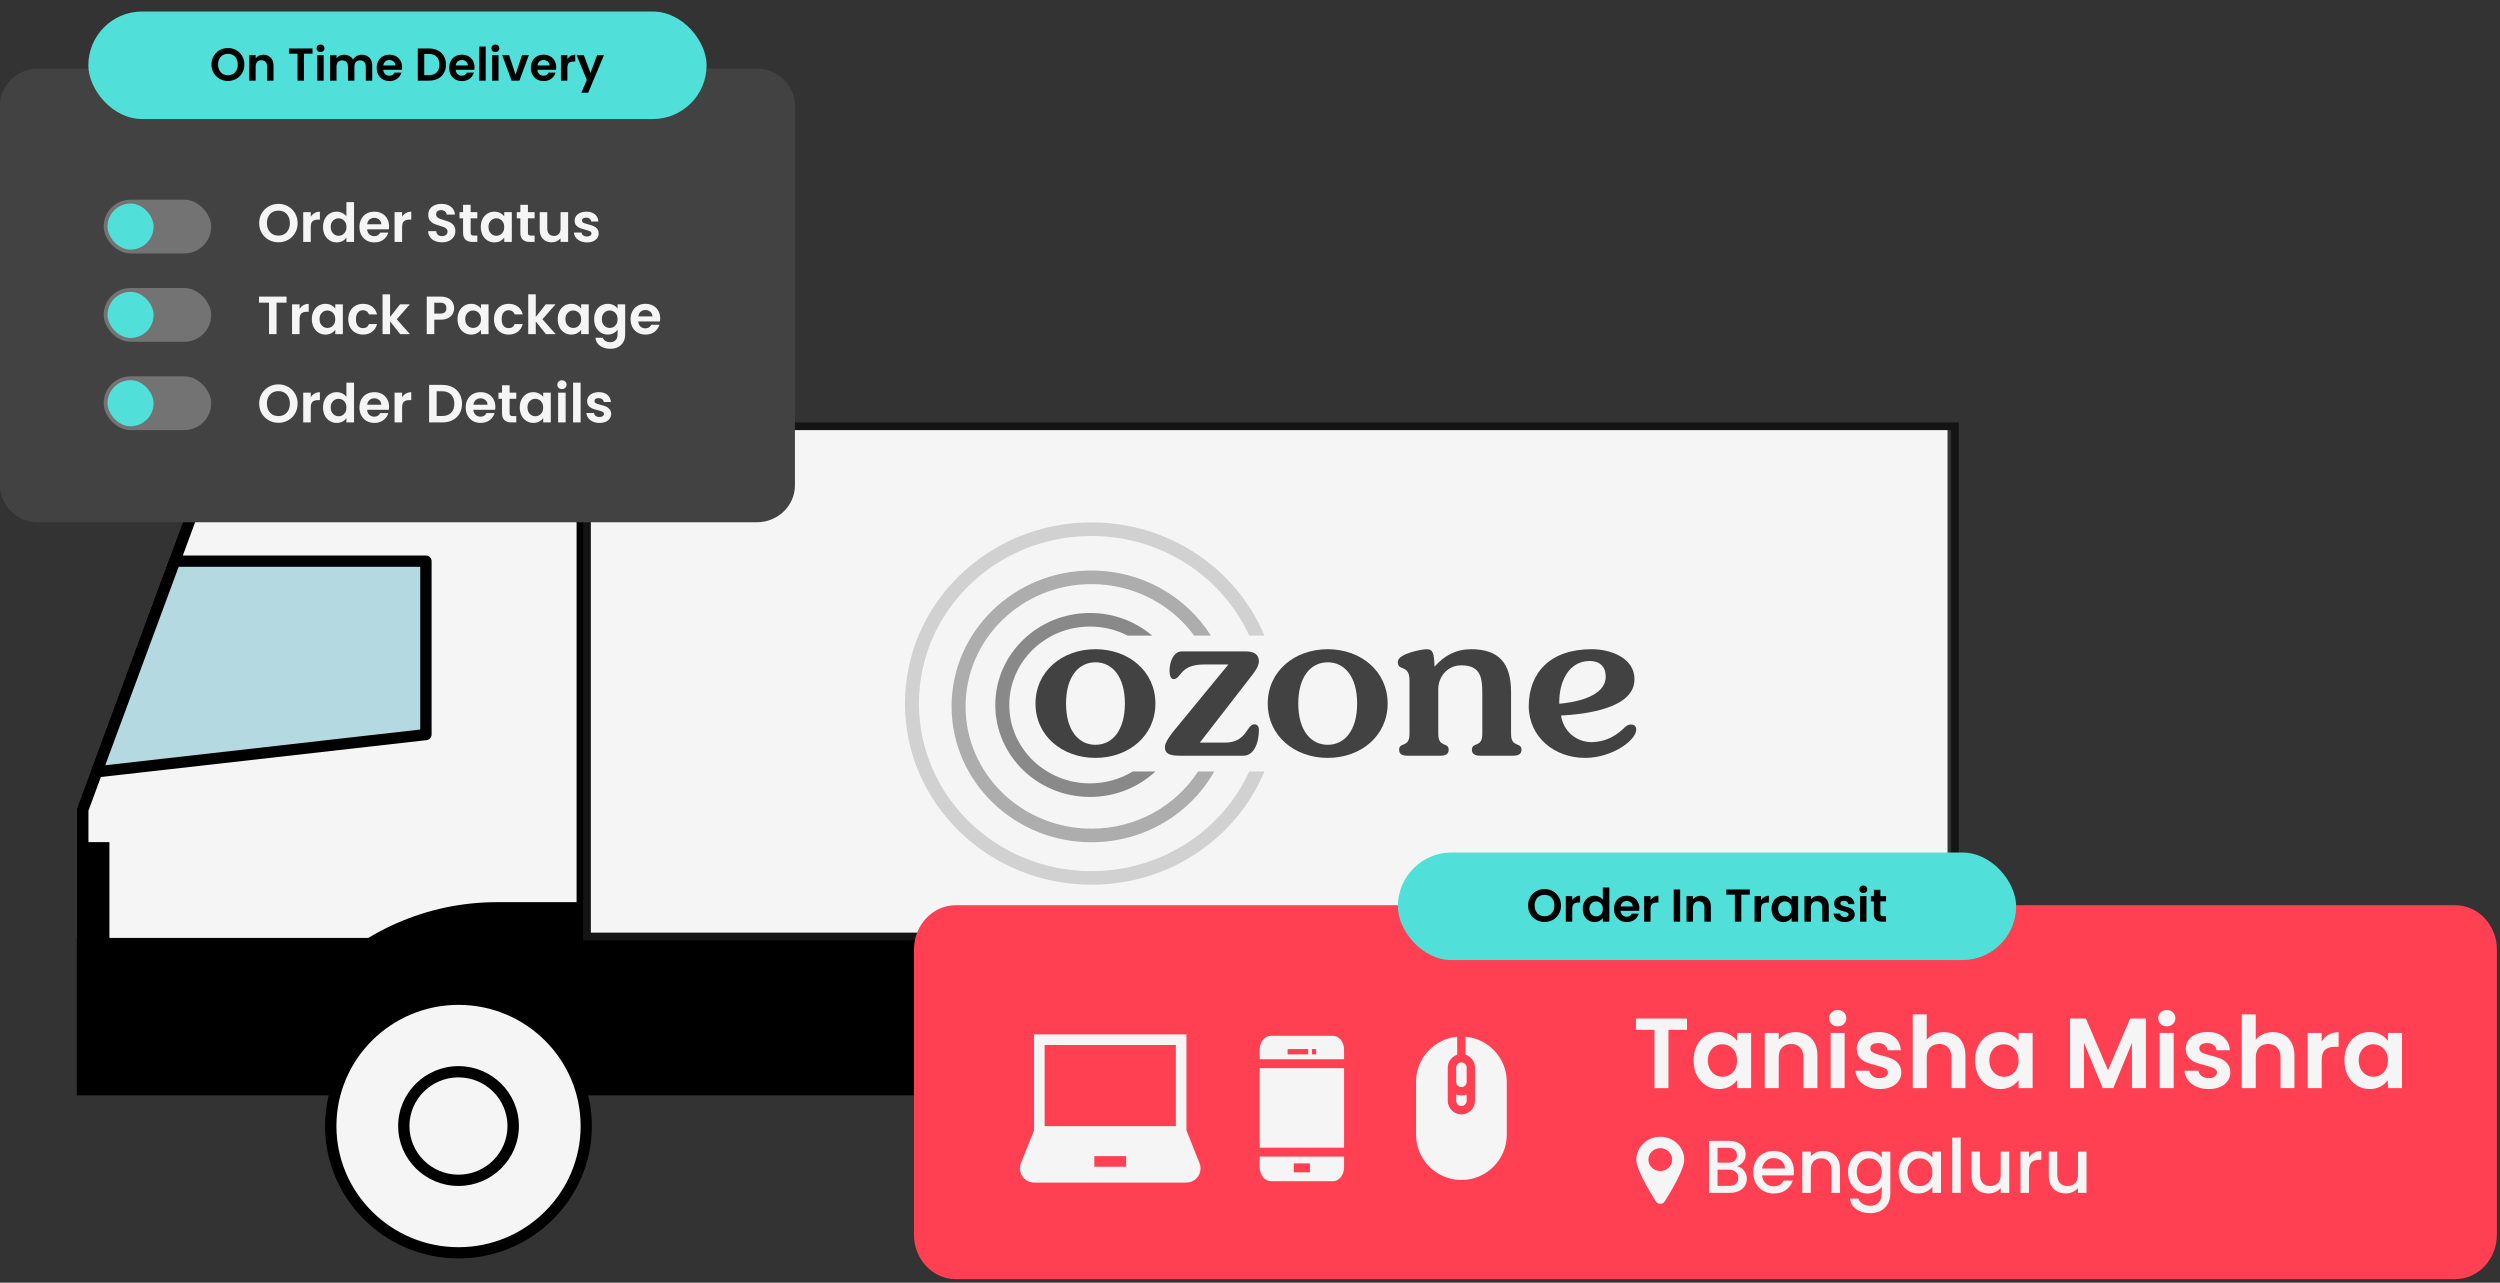 <svg width="651" height="334" viewBox="0 0 651 334" fill="none" xmlns="http://www.w3.org/2000/svg">
<rect x="0" y="0" width="651" height="334" fill="#333333" stroke="none"/>
<path d="M21.552 255.826H151.622V126.751H52.646L21.552 210.835V255.826Z" fill="#F5F5F5"/>
<path d="M20.073 255.826V210.834C20.073 210.66 20.103 210.486 20.161 210.326L51.255 126.256C51.474 125.675 52.016 125.297 52.645 125.297H151.621C152.441 125.297 153.1 125.951 153.1 126.765V255.84C153.1 256.654 152.441 257.307 151.621 257.307H21.552C20.732 257.307 20.073 256.654 20.073 255.84V255.826ZM150.143 128.217H53.685L23.03 211.096V254.358H150.143V128.217Z" fill="black"/>
<path d="M25.197 201L111.568 191.295V146.13H46.175L25.197 201Z" fill="#B5D9E0"/>
<path d="M24.026 201.9C23.704 201.493 23.631 200.97 23.806 200.491L44.111 145.621C44.331 145.04 44.872 144.662 45.502 144.662H110.91C111.729 144.662 112.388 145.316 112.388 146.13V191.281C112.388 192.021 111.832 192.646 111.085 192.733L25.373 202.438C25.373 202.438 25.256 202.438 25.212 202.438C24.758 202.438 24.333 202.234 24.055 201.871L24.026 201.9ZM109.416 147.597H46.526L27.407 199.271L109.431 189.973V147.597H109.416Z" fill="black"/>
<path d="M152.856 255.408L507.137 255.408V111L152.856 111V255.408Z" fill="#F5F5F5"/>
<path d="M20 285.229L509.062 285.229V244.23L20 244.23V285.229Z" fill="black"/>
<path d="M81.748 255.826H151.621V234.921H129.414C111.261 234.921 93.957 242.504 81.748 255.826Z" fill="black"/>
<path d="M21.567 244.756H28.491L28.491 219.289H21.567L21.567 244.756Z" fill="black"/>
<path d="M119.386 326.225C137.755 326.225 152.646 311.447 152.646 293.219C152.646 274.99 137.755 260.212 119.386 260.212C101.016 260.212 86.125 274.99 86.125 293.219C86.125 311.447 101.016 326.225 119.386 326.225Z" fill="#F5F5F5"/>
<path d="M84.647 293.219C84.647 274.202 100.237 258.745 119.385 258.745C138.548 258.745 154.124 274.217 154.124 293.219C154.124 312.235 138.534 327.692 119.385 327.692C100.223 327.692 84.647 312.221 84.647 293.219ZM87.604 293.219C87.604 310.608 101.862 324.772 119.4 324.772C136.923 324.772 151.196 310.622 151.196 293.219C151.196 275.83 136.938 261.665 119.4 261.665C101.862 261.665 87.604 275.815 87.604 293.219Z" fill="black"/>
<path d="M132.55 298.628C135.56 291.416 132.109 283.147 124.841 280.16C117.573 277.172 109.241 280.597 106.23 287.81C103.22 295.022 106.671 303.291 113.939 306.278C121.207 309.266 129.539 305.841 132.55 298.628Z" fill="#F5F5F5"/>
<path d="M103.678 293.218C103.678 284.618 110.734 277.616 119.4 277.616C128.067 277.616 135.123 284.618 135.123 293.218C135.123 301.819 128.067 308.821 119.4 308.821C110.734 308.821 103.678 301.819 103.678 293.218ZM106.62 293.218C106.62 300.206 112.344 305.886 119.386 305.886C126.427 305.886 132.151 300.206 132.151 293.218C132.151 286.231 126.427 280.55 119.386 280.55C112.344 280.55 106.62 286.231 106.62 293.218Z" fill="black"/>
<path d="M409.579 326.225C427.948 326.225 442.839 311.447 442.839 293.219C442.839 274.99 427.948 260.212 409.579 260.212C391.209 260.212 376.318 274.99 376.318 293.219C376.318 311.447 391.209 326.225 409.579 326.225Z" fill="#F5F5F5"/>
<path d="M374.825 293.219C374.825 274.202 390.416 258.745 409.564 258.745C428.727 258.745 444.303 274.217 444.303 293.219C444.303 312.221 428.712 327.692 409.564 327.692C390.402 327.692 374.825 312.221 374.825 293.219ZM377.783 293.219C377.783 310.608 392.041 324.772 409.579 324.772C427.102 324.772 441.375 310.622 441.375 293.219C441.375 275.83 427.117 261.665 409.579 261.665C392.056 261.665 377.783 275.815 377.783 293.219Z" fill="black"/>
<path d="M419.653 303.216C425.216 297.696 425.216 288.746 419.653 283.226C414.091 277.706 405.072 277.706 399.509 283.226C393.947 288.746 393.947 297.696 399.509 303.216C405.072 308.736 414.091 308.736 419.653 303.216Z" fill="#F5F5F5"/>
<path d="M393.856 293.219C393.856 284.618 400.912 277.616 409.579 277.616C418.245 277.616 425.301 284.618 425.301 293.219C425.301 301.819 418.245 308.821 409.579 308.821C400.912 308.821 393.856 301.819 393.856 293.219ZM396.813 293.219C396.813 300.206 402.537 305.886 409.579 305.886C416.62 305.886 422.344 300.206 422.344 293.219C422.344 286.231 416.62 280.551 409.579 280.551C402.537 280.551 396.813 286.231 396.813 293.219Z" fill="black"/>
<rect x="152.856" y="111.001" width="356.207" height="132.856" stroke="#141414" stroke-width="2"/>
<g clip-path="url(#clip0_633_2)">
<path d="M300.868 183.204C300.868 191.616 293.898 197.356 285.257 197.356C276.616 197.356 269.645 191.616 269.645 183.204C269.645 174.793 276.616 169.052 285.257 169.052C293.898 169.052 300.868 174.793 300.868 183.204ZM277.595 183.204C277.595 190.309 280.936 193.946 285.257 193.946C289.577 193.946 292.919 190.309 292.919 183.204C292.919 176.1 289.577 172.463 285.257 172.463C280.936 172.463 277.595 176.1 277.595 183.204Z" fill="#424242"/>
<path d="M312.438 193.378H318.948C324.766 193.378 324.536 188.604 326.667 188.604C327.359 188.604 327.819 189.172 327.819 190.082C327.819 193.605 326.437 196.788 323.787 196.788H307.139C304.316 196.788 303.337 196.106 303.337 194.572C303.337 193.264 304.949 191.161 306.044 189.854L319.87 173.031H313.533C307.081 173.031 307.657 176.839 305.583 176.839C304.777 176.839 304.546 175.645 304.546 174.622C304.546 172.349 305.583 169.621 307.772 169.621H324.305C326.437 169.621 327.819 170.303 327.819 172.235C327.819 173.713 326.322 175.418 325.342 176.725L312.438 193.378Z" fill="#424242"/>
<path d="M361.344 183.204C361.344 191.616 354.374 197.356 345.733 197.356C337.092 197.356 330.121 191.616 330.121 183.204C330.121 174.793 337.092 169.052 345.733 169.052C354.374 169.052 361.344 174.793 361.344 183.204ZM338.071 183.204C338.071 190.309 341.413 193.946 345.733 193.946C350.054 193.946 353.395 190.309 353.395 183.204C353.395 176.1 350.054 172.463 345.733 172.463C341.413 172.463 338.071 176.1 338.071 183.204Z" fill="#424242"/>
<path d="M385.991 191.105V180.647C385.991 176.555 385.646 173.258 380.519 173.258C376.716 173.258 374.527 176.441 374.527 179.397V191.105C374.527 194.856 377.235 193.094 377.235 195.254C377.235 196.22 376.601 196.788 375.104 196.788H366.463C364.965 196.788 364.331 196.22 364.331 195.254C364.331 193.094 367.038 194.856 367.038 191.105V177.237C367.038 172.804 363.986 174.963 363.986 172.349C363.986 170.189 370.323 169.052 371.475 169.052C373.202 169.052 373.433 170.189 373.548 173.599C376.082 170.701 379.194 169.052 383.054 169.052C390.197 169.052 393.48 172.576 393.48 180.192V191.105C393.48 194.856 396.188 193.094 396.188 195.254C396.188 196.22 395.555 196.788 394.056 196.788H385.415C383.917 196.788 383.283 196.22 383.283 195.254C383.283 193.094 385.991 194.856 385.991 191.105Z" fill="#424242"/>
<path d="M398.08 183.887C398.137 175.077 403.726 169.052 414.498 169.052C419.337 169.052 425.674 171.269 425.617 176.953C425.558 184.625 412.482 185.989 406.49 186.33C407.181 190.593 410.581 193.264 414.556 193.264C417.954 193.094 420.201 192.014 422.62 189.854C423.312 189.229 423.715 188.661 424.752 188.661C425.674 188.661 426.077 189.229 426.077 189.968C426.077 192.81 419.74 197.356 412.77 197.356C404.82 197.356 398.137 192.014 398.08 183.887ZM413.979 172.122C408.449 172.122 405.915 177.578 406.03 183.261C409.025 182.977 418.127 181.84 418.127 176.157C418.127 173.599 416.571 172.122 413.979 172.122Z" fill="#424242"/>
<path opacity="0.6" fill-rule="evenodd" clip-rule="evenodd" d="M300.871 200.895C296.444 205.004 290.443 207.528 283.836 207.528C270.215 207.528 259.174 196.803 259.174 183.573C259.174 170.343 270.215 159.618 283.836 159.618C290.038 159.618 295.707 161.842 300.04 165.515H293.652C290.722 164.009 287.381 163.156 283.836 163.156C272.227 163.156 262.816 172.297 262.816 183.573C262.816 194.849 272.227 203.99 283.836 203.99C287.924 203.99 291.74 202.856 294.969 200.895H300.871Z" fill="#424242"/>
<path opacity="0.4" fill-rule="evenodd" clip-rule="evenodd" d="M316.193 200.895C310.01 211.875 298.008 219.322 284.215 219.322C264.099 219.322 247.791 203.482 247.791 183.942C247.791 164.402 264.099 148.562 284.215 148.562C297.381 148.562 308.916 155.347 315.315 165.515H310.953C305.012 157.396 295.25 152.1 284.215 152.1C266.11 152.1 251.433 166.356 251.433 183.942C251.433 201.528 266.11 215.784 284.215 215.784C295.905 215.784 306.166 209.84 311.969 200.895H316.193Z" fill="#424242"/>
<path opacity="0.2" fill-rule="evenodd" clip-rule="evenodd" d="M329.25 200.895C322.046 218.183 304.597 230.378 284.215 230.378C257.393 230.378 235.65 209.258 235.65 183.205C235.65 157.151 257.393 136.031 284.215 136.031C304.597 136.031 322.046 148.227 329.25 165.515H325.293C318.306 150.229 302.542 139.569 284.215 139.569C259.405 139.569 239.292 159.106 239.292 183.205C239.292 207.304 259.405 226.84 284.215 226.84C302.542 226.84 318.306 216.18 325.293 200.895H329.25Z" fill="#424242"/>
</g>
<path d="M639.318 235.719H248.875C242.869 235.719 238 240.896 238 247.281V321.527C238 327.912 242.869 333.088 248.875 333.088H639.318C645.324 333.088 650.193 327.912 650.193 321.527V247.281C650.193 240.896 645.324 235.719 639.318 235.719Z" fill="#FF4052"/>
<path d="M439.294 265.233V268.167H434.465V283.356H430.829V268.167H426V265.233H439.294Z" fill="#F5F5F5"/>
<path d="M441.012 276.112C441.012 274.658 441.297 273.369 441.868 272.244C442.457 271.118 443.245 270.253 444.231 269.647C445.235 269.041 446.352 268.738 447.581 268.738C448.654 268.738 449.589 268.955 450.385 269.387C451.198 269.82 451.848 270.365 452.332 271.023V268.972H455.993V283.356H452.332V281.253C451.865 281.928 451.216 282.491 450.385 282.941C449.571 283.374 448.628 283.59 447.555 283.59C446.343 283.59 445.235 283.279 444.231 282.655C443.245 282.032 442.457 281.158 441.868 280.033C441.297 278.891 441.012 277.584 441.012 276.112ZM452.332 276.164C452.332 275.281 452.159 274.528 451.813 273.905C451.467 273.265 450.999 272.78 450.411 272.451C449.822 272.105 449.191 271.932 448.515 271.932C447.84 271.932 447.217 272.096 446.646 272.425C446.075 272.754 445.607 273.239 445.244 273.879C444.898 274.502 444.725 275.247 444.725 276.112C444.725 276.978 444.898 277.739 445.244 278.397C445.607 279.038 446.075 279.531 446.646 279.877C447.234 280.223 447.858 280.396 448.515 280.396C449.191 280.396 449.822 280.232 450.411 279.903C450.999 279.557 451.467 279.072 451.813 278.449C452.159 277.809 452.332 277.047 452.332 276.164Z" fill="#F5F5F5"/>
<path d="M467.515 268.764C469.229 268.764 470.613 269.309 471.669 270.4C472.725 271.473 473.253 272.979 473.253 274.918V283.356H469.618V275.411C469.618 274.269 469.332 273.395 468.761 272.789C468.19 272.166 467.411 271.854 466.424 271.854C465.42 271.854 464.624 272.166 464.036 272.789C463.464 273.395 463.179 274.269 463.179 275.411V283.356H459.544V268.972H463.179V270.764C463.663 270.14 464.278 269.656 465.022 269.309C465.784 268.946 466.615 268.764 467.515 268.764Z" fill="#F5F5F5"/>
<path d="M478.553 267.258C477.913 267.258 477.376 267.059 476.944 266.661C476.528 266.246 476.32 265.735 476.32 265.129C476.32 264.523 476.528 264.021 476.944 263.623C477.376 263.208 477.913 263 478.553 263C479.194 263 479.722 263.208 480.137 263.623C480.57 264.021 480.786 264.523 480.786 265.129C480.786 265.735 480.57 266.246 480.137 266.661C479.722 267.059 479.194 267.258 478.553 267.258ZM480.345 268.972V283.356H476.71V268.972H480.345Z" fill="#F5F5F5"/>
<path d="M489.441 283.59C488.264 283.59 487.208 283.382 486.273 282.967C485.339 282.534 484.594 281.954 484.04 281.227C483.504 280.5 483.209 279.695 483.157 278.813H486.819C486.888 279.367 487.156 279.825 487.623 280.189C488.108 280.552 488.705 280.734 489.415 280.734C490.107 280.734 490.644 280.596 491.025 280.319C491.423 280.042 491.622 279.687 491.622 279.254C491.622 278.787 491.38 278.44 490.895 278.215C490.428 277.973 489.675 277.713 488.636 277.436C487.563 277.177 486.68 276.909 485.988 276.632C485.313 276.355 484.724 275.931 484.222 275.359C483.737 274.788 483.495 274.018 483.495 273.048C483.495 272.252 483.72 271.525 484.17 270.867C484.637 270.21 485.295 269.69 486.143 269.309C487.009 268.929 488.022 268.738 489.181 268.738C490.895 268.738 492.263 269.171 493.284 270.036C494.305 270.885 494.868 272.036 494.972 273.49H491.492C491.44 272.919 491.198 272.469 490.765 272.14C490.35 271.793 489.787 271.62 489.077 271.62C488.42 271.62 487.909 271.742 487.546 271.984C487.199 272.226 487.026 272.564 487.026 272.996C487.026 273.481 487.269 273.853 487.753 274.113C488.238 274.355 488.991 274.606 490.012 274.866C491.051 275.126 491.908 275.394 492.583 275.671C493.258 275.948 493.838 276.381 494.322 276.969C494.824 277.54 495.084 278.302 495.101 279.254C495.101 280.085 494.868 280.829 494.4 281.487C493.95 282.145 493.292 282.664 492.427 283.045C491.579 283.408 490.583 283.59 489.441 283.59Z" fill="#F5F5F5"/>
<path d="M506.186 268.764C507.277 268.764 508.246 269.007 509.094 269.491C509.943 269.959 510.6 270.66 511.068 271.594C511.552 272.512 511.795 273.62 511.795 274.918V283.356H508.16V275.411C508.16 274.269 507.874 273.395 507.303 272.789C506.732 272.166 505.953 271.854 504.966 271.854C503.962 271.854 503.166 272.166 502.577 272.789C502.006 273.395 501.72 274.269 501.72 275.411V283.356H498.085V264.142H501.72V270.764C502.188 270.14 502.811 269.656 503.59 269.309C504.369 268.946 505.234 268.764 506.186 268.764Z" fill="#F5F5F5"/>
<path d="M514.317 276.112C514.317 274.658 514.602 273.369 515.174 272.244C515.762 271.118 516.55 270.253 517.536 269.647C518.54 269.041 519.657 268.738 520.886 268.738C521.959 268.738 522.894 268.955 523.69 269.387C524.504 269.82 525.153 270.365 525.638 271.023V268.972H529.299V283.356H525.638V281.253C525.17 281.928 524.521 282.491 523.69 282.941C522.877 283.374 521.933 283.59 520.86 283.59C519.648 283.59 518.54 283.279 517.536 282.655C516.55 282.032 515.762 281.158 515.174 280.033C514.602 278.891 514.317 277.584 514.317 276.112ZM525.638 276.164C525.638 275.281 525.464 274.528 525.118 273.905C524.772 273.265 524.305 272.78 523.716 272.451C523.128 272.105 522.496 271.932 521.821 271.932C521.146 271.932 520.522 272.096 519.951 272.425C519.38 272.754 518.913 273.239 518.549 273.879C518.203 274.502 518.03 275.247 518.03 276.112C518.03 276.978 518.203 277.739 518.549 278.397C518.913 279.038 519.38 279.531 519.951 279.877C520.54 280.223 521.163 280.396 521.821 280.396C522.496 280.396 523.128 280.232 523.716 279.903C524.305 279.557 524.772 279.072 525.118 278.449C525.464 277.809 525.638 277.047 525.638 276.164Z" fill="#F5F5F5"/>
<path d="M558.795 265.233V283.356H555.16V271.568L550.305 283.356H547.552L542.671 271.568V283.356H539.036V265.233H543.164L548.928 278.709L554.693 265.233H558.795Z" fill="#F5F5F5"/>
<path d="M564.233 267.258C563.592 267.258 563.055 267.059 562.623 266.661C562.207 266.246 562 265.735 562 265.129C562 264.523 562.207 264.021 562.623 263.623C563.055 263.208 563.592 263 564.233 263C564.873 263 565.401 263.208 565.816 263.623C566.249 264.021 566.466 264.523 566.466 265.129C566.466 265.735 566.249 266.246 565.816 266.661C565.401 267.059 564.873 267.258 564.233 267.258ZM566.024 268.972V283.356H562.389V268.972H566.024Z" fill="#F5F5F5"/>
<path d="M575.12 283.59C573.943 283.59 572.887 283.382 571.952 282.967C571.018 282.534 570.273 281.954 569.719 281.227C569.183 280.5 568.889 279.695 568.837 278.813H572.498C572.567 279.367 572.835 279.825 573.303 280.189C573.787 280.552 574.384 280.734 575.094 280.734C575.787 280.734 576.323 280.596 576.704 280.319C577.102 280.042 577.301 279.687 577.301 279.254C577.301 278.787 577.059 278.44 576.574 278.215C576.107 277.973 575.354 277.713 574.315 277.436C573.242 277.177 572.359 276.909 571.667 276.632C570.992 276.355 570.403 275.931 569.901 275.359C569.417 274.788 569.174 274.018 569.174 273.048C569.174 272.252 569.399 271.525 569.849 270.867C570.317 270.21 570.974 269.69 571.823 269.309C572.688 268.929 573.701 268.738 574.86 268.738C576.574 268.738 577.942 269.171 578.963 270.036C579.984 270.885 580.547 272.036 580.651 273.49H577.171C577.119 272.919 576.877 272.469 576.444 272.14C576.029 271.793 575.466 271.62 574.757 271.62C574.099 271.62 573.588 271.742 573.225 271.984C572.879 272.226 572.705 272.564 572.705 272.996C572.705 273.481 572.948 273.853 573.432 274.113C573.917 274.355 574.67 274.606 575.691 274.866C576.73 275.126 577.587 275.394 578.262 275.671C578.937 275.948 579.517 276.381 580.002 276.969C580.504 277.54 580.763 278.302 580.78 279.254C580.78 280.085 580.547 280.829 580.079 281.487C579.629 282.145 578.972 282.664 578.106 283.045C577.258 283.408 576.263 283.59 575.12 283.59Z" fill="#F5F5F5"/>
<path d="M591.865 268.764C592.956 268.764 593.925 269.007 594.774 269.491C595.622 269.959 596.28 270.66 596.747 271.594C597.232 272.512 597.474 273.62 597.474 274.918V283.356H593.839V275.411C593.839 274.269 593.553 273.395 592.982 272.789C592.411 272.166 591.632 271.854 590.645 271.854C589.641 271.854 588.845 272.166 588.256 272.789C587.685 273.395 587.4 274.269 587.4 275.411V283.356H583.764V264.142H587.4V270.764C587.867 270.14 588.49 269.656 589.269 269.309C590.048 268.946 590.913 268.764 591.865 268.764Z" fill="#F5F5F5"/>
<path d="M604.566 271.205C605.033 270.443 605.639 269.846 606.383 269.413C607.145 268.981 608.01 268.764 608.98 268.764V272.581H608.019C606.877 272.581 606.011 272.849 605.423 273.386C604.851 273.923 604.566 274.857 604.566 276.19V283.356H600.931V268.972H604.566V271.205Z" fill="#F5F5F5"/>
<path d="M610.493 276.112C610.493 274.658 610.779 273.369 611.35 272.244C611.939 271.118 612.726 270.253 613.713 269.647C614.717 269.041 615.834 268.738 617.063 268.738C618.136 268.738 619.071 268.955 619.867 269.387C620.68 269.82 621.329 270.365 621.814 271.023V268.972H625.475V283.356H621.814V281.253C621.347 281.928 620.698 282.491 619.867 282.941C619.053 283.374 618.11 283.59 617.037 283.59C615.825 283.59 614.717 283.279 613.713 282.655C612.726 282.032 611.939 281.158 611.35 280.033C610.779 278.891 610.493 277.584 610.493 276.112ZM621.814 276.164C621.814 275.281 621.641 274.528 621.295 273.905C620.949 273.265 620.481 272.78 619.893 272.451C619.304 272.105 618.672 271.932 617.997 271.932C617.322 271.932 616.699 272.096 616.128 272.425C615.557 272.754 615.089 273.239 614.726 273.879C614.38 274.502 614.206 275.247 614.206 276.112C614.206 276.978 614.38 277.739 614.726 278.397C615.089 279.038 615.557 279.531 616.128 279.877C616.716 280.223 617.34 280.396 617.997 280.396C618.672 280.396 619.304 280.232 619.893 279.903C620.481 279.557 620.949 279.072 621.295 278.449C621.641 277.809 621.814 277.047 621.814 276.164Z" fill="#F5F5F5"/>
<path d="M452.27 303.662C452.997 303.792 453.613 304.175 454.12 304.811C454.626 305.447 454.879 306.168 454.879 306.973C454.879 307.661 454.698 308.284 454.334 308.842C453.983 309.387 453.471 309.822 452.796 310.147C452.121 310.458 451.335 310.614 450.439 310.614H445.026V297.08H450.186C451.108 297.08 451.9 297.236 452.562 297.547C453.224 297.859 453.724 298.281 454.061 298.813C454.399 299.332 454.568 299.917 454.568 300.566C454.568 301.345 454.36 301.994 453.945 302.513C453.529 303.032 452.971 303.415 452.27 303.662ZM447.246 302.766H449.991C450.718 302.766 451.283 302.604 451.686 302.279C452.101 301.942 452.309 301.462 452.309 300.838C452.309 300.228 452.101 299.754 451.686 299.417C451.283 299.066 450.718 298.891 449.991 298.891H447.246V302.766ZM450.245 308.803C450.998 308.803 451.588 308.621 452.017 308.258C452.445 307.894 452.659 307.388 452.659 306.739C452.659 306.077 452.432 305.551 451.978 305.162C451.523 304.772 450.92 304.577 450.167 304.577H447.246V308.803H450.245Z" fill="#F5F5F5"/>
<path d="M467.126 304.986C467.126 305.389 467.1 305.752 467.048 306.077H458.85C458.915 306.934 459.233 307.622 459.804 308.141C460.375 308.66 461.076 308.92 461.907 308.92C463.101 308.92 463.945 308.42 464.439 307.421H466.834C466.509 308.407 465.919 309.219 465.062 309.855C464.218 310.478 463.166 310.789 461.907 310.789C460.881 310.789 459.96 310.562 459.142 310.108C458.337 309.641 457.701 308.991 457.233 308.161C456.779 307.317 456.552 306.343 456.552 305.239C456.552 304.136 456.772 303.169 457.214 302.338C457.668 301.494 458.298 300.845 459.103 300.391C459.921 299.936 460.855 299.709 461.907 299.709C462.92 299.709 463.822 299.93 464.614 300.371C465.406 300.812 466.022 301.436 466.464 302.241C466.905 303.032 467.126 303.948 467.126 304.986ZM464.809 304.285C464.796 303.467 464.503 302.812 463.932 302.318C463.361 301.825 462.653 301.578 461.81 301.578C461.044 301.578 460.388 301.825 459.843 302.318C459.298 302.799 458.973 303.454 458.869 304.285H464.809Z" fill="#F5F5F5"/>
<path d="M474.724 299.709C475.568 299.709 476.321 299.884 476.983 300.235C477.658 300.585 478.184 301.105 478.561 301.793C478.937 302.481 479.125 303.312 479.125 304.285V310.614H476.925V304.616C476.925 303.656 476.685 302.922 476.204 302.416C475.724 301.896 475.068 301.637 474.237 301.637C473.407 301.637 472.745 301.896 472.251 302.416C471.771 302.922 471.531 303.656 471.531 304.616V310.614H469.311V299.884H471.531V301.111C471.894 300.67 472.355 300.326 472.913 300.079C473.485 299.832 474.088 299.709 474.724 299.709Z" fill="#F5F5F5"/>
<path d="M486.28 299.709C487.111 299.709 487.845 299.878 488.481 300.215C489.13 300.54 489.636 300.949 490 301.442V299.884H492.239V310.789C492.239 311.776 492.032 312.652 491.616 313.418C491.201 314.197 490.597 314.808 489.805 315.249C489.026 315.69 488.091 315.911 487.001 315.911C485.547 315.911 484.339 315.567 483.379 314.879C482.418 314.204 481.873 313.282 481.743 312.114H483.943C484.112 312.672 484.469 313.12 485.014 313.457C485.573 313.808 486.235 313.983 487.001 313.983C487.897 313.983 488.617 313.711 489.162 313.165C489.721 312.62 490 311.828 490 310.789V308.998C489.623 309.504 489.11 309.933 488.461 310.283C487.825 310.621 487.098 310.789 486.28 310.789C485.346 310.789 484.489 310.556 483.71 310.088C482.944 309.608 482.334 308.946 481.879 308.102C481.438 307.245 481.217 306.278 481.217 305.201C481.217 304.123 481.438 303.169 481.879 302.338C482.334 301.507 482.944 300.864 483.71 300.41C484.489 299.943 485.346 299.709 486.28 299.709ZM490 305.239C490 304.499 489.844 303.857 489.532 303.312C489.234 302.766 488.838 302.351 488.344 302.065C487.851 301.78 487.319 301.637 486.748 301.637C486.176 301.637 485.644 301.78 485.151 302.065C484.657 302.338 484.255 302.747 483.943 303.292C483.645 303.824 483.496 304.461 483.496 305.201C483.496 305.941 483.645 306.59 483.943 307.148C484.255 307.706 484.657 308.135 485.151 308.433C485.657 308.719 486.189 308.862 486.748 308.862C487.319 308.862 487.851 308.719 488.344 308.433C488.838 308.148 489.234 307.732 489.532 307.187C489.844 306.629 490 305.979 490 305.239Z" fill="#F5F5F5"/>
<path d="M494.415 305.201C494.415 304.123 494.636 303.169 495.077 302.338C495.532 301.507 496.142 300.864 496.908 300.41C497.687 299.943 498.544 299.709 499.478 299.709C500.322 299.709 501.056 299.878 501.679 300.215C502.315 300.54 502.821 300.949 503.198 301.442V299.884H505.437V310.614H503.198V309.017C502.821 309.524 502.308 309.946 501.659 310.283C501.01 310.621 500.27 310.789 499.439 310.789C498.518 310.789 497.674 310.556 496.908 310.088C496.142 309.608 495.532 308.946 495.077 308.102C494.636 307.245 494.415 306.278 494.415 305.201ZM503.198 305.239C503.198 304.499 503.042 303.857 502.73 303.312C502.432 302.766 502.036 302.351 501.542 302.065C501.049 301.78 500.517 301.637 499.946 301.637C499.374 301.637 498.842 301.78 498.349 302.065C497.855 302.338 497.453 302.747 497.141 303.292C496.843 303.824 496.694 304.461 496.694 305.201C496.694 305.941 496.843 306.59 497.141 307.148C497.453 307.706 497.855 308.135 498.349 308.433C498.855 308.719 499.387 308.862 499.946 308.862C500.517 308.862 501.049 308.719 501.542 308.433C502.036 308.148 502.432 307.732 502.73 307.187C503.042 306.629 503.198 305.979 503.198 305.239Z" fill="#F5F5F5"/>
<path d="M510.573 296.204V310.614H508.353V296.204H510.573Z" fill="#F5F5F5"/>
<path d="M523.205 299.884V310.614H520.985V309.348C520.635 309.79 520.174 310.14 519.603 310.4C519.044 310.647 518.447 310.77 517.811 310.77C516.967 310.77 516.208 310.595 515.533 310.244C514.87 309.894 514.345 309.374 513.955 308.686C513.579 307.998 513.39 307.167 513.39 306.194V299.884H515.591V305.863C515.591 306.823 515.831 307.563 516.311 308.083C516.792 308.589 517.447 308.842 518.278 308.842C519.109 308.842 519.765 308.589 520.245 308.083C520.738 307.563 520.985 306.823 520.985 305.863V299.884H523.205Z" fill="#F5F5F5"/>
<path d="M528.354 301.442C528.679 300.897 529.107 300.475 529.64 300.176C530.185 299.865 530.827 299.709 531.567 299.709V302.007H531.003C530.133 302.007 529.471 302.228 529.016 302.669C528.575 303.11 528.354 303.876 528.354 304.967V310.614H526.134V299.884H528.354V301.442Z" fill="#F5F5F5"/>
<path d="M543.325 299.884V310.614H541.105V309.348C540.755 309.79 540.294 310.14 539.723 310.4C539.165 310.647 538.567 310.77 537.931 310.77C537.087 310.77 536.328 310.595 535.653 310.244C534.991 309.894 534.465 309.374 534.075 308.686C533.699 307.998 533.511 307.167 533.511 306.194V299.884H535.711V305.863C535.711 306.823 535.951 307.563 536.432 308.083C536.912 308.589 537.568 308.842 538.399 308.842C539.229 308.842 539.885 308.589 540.365 308.083C540.859 307.563 541.105 306.823 541.105 305.863V299.884H543.325Z" fill="#F5F5F5"/>
<path d="M432.337 313.475C431.866 313.475 431.438 313.238 431.181 312.846C429.287 309.834 426.099 304.417 426.099 302.024C426.099 298.712 428.891 296.009 432.337 296.009C435.782 296.009 438.575 298.702 438.575 302.024C438.575 304.417 435.386 309.834 433.492 312.846C433.246 313.238 432.818 313.475 432.337 313.475ZM432.337 298.98C430.635 298.98 429.244 300.311 429.244 301.962C429.244 303.613 430.625 304.943 432.337 304.943C434.049 304.943 435.429 303.613 435.429 301.962C435.429 300.311 434.049 298.98 432.337 298.98Z" fill="#F5F5F5"/>
<rect x="364" y="222" width="161" height="28" rx="14" fill="#51E0D9"/>
<path d="M402.2 240.084C401.416 240.084 400.696 239.9 400.04 239.532C399.384 239.164 398.864 238.656 398.48 238.008C398.096 237.352 397.904 236.612 397.904 235.788C397.904 234.972 398.096 234.24 398.48 233.592C398.864 232.936 399.384 232.424 400.04 232.056C400.696 231.688 401.416 231.504 402.2 231.504C402.992 231.504 403.712 231.688 404.36 232.056C405.016 232.424 405.532 232.936 405.908 233.592C406.292 234.24 406.484 234.972 406.484 235.788C406.484 236.612 406.292 237.352 405.908 238.008C405.532 238.656 405.016 239.164 404.36 239.532C403.704 239.9 402.984 240.084 402.2 240.084ZM402.2 238.584C402.704 238.584 403.148 238.472 403.532 238.248C403.916 238.016 404.216 237.688 404.432 237.264C404.648 236.84 404.756 236.348 404.756 235.788C404.756 235.228 404.648 234.74 404.432 234.324C404.216 233.9 403.916 233.576 403.532 233.352C403.148 233.128 402.704 233.016 402.2 233.016C401.696 233.016 401.248 233.128 400.856 233.352C400.472 233.576 400.172 233.9 399.956 234.324C399.74 234.74 399.632 235.228 399.632 235.788C399.632 236.348 399.74 236.84 399.956 237.264C400.172 237.688 400.472 238.016 400.856 238.248C401.248 238.472 401.696 238.584 402.2 238.584ZM409.414 234.384C409.63 234.032 409.91 233.756 410.254 233.556C410.606 233.356 411.006 233.256 411.454 233.256V235.02H411.01C410.482 235.02 410.082 235.144 409.81 235.392C409.546 235.64 409.414 236.072 409.414 236.688V240H407.734V233.352H409.414V234.384ZM412.154 236.652C412.154 235.98 412.286 235.384 412.55 234.864C412.822 234.344 413.19 233.944 413.654 233.664C414.118 233.384 414.634 233.244 415.202 233.244C415.634 233.244 416.046 233.34 416.438 233.532C416.83 233.716 417.142 233.964 417.374 234.276V231.12H419.078V240H417.374V239.016C417.166 239.344 416.874 239.608 416.498 239.808C416.122 240.008 415.686 240.108 415.19 240.108C414.63 240.108 414.118 239.964 413.654 239.676C413.19 239.388 412.822 238.984 412.55 238.464C412.286 237.936 412.154 237.332 412.154 236.652ZM417.386 236.676C417.386 236.268 417.306 235.92 417.146 235.632C416.986 235.336 416.77 235.112 416.498 234.96C416.226 234.8 415.934 234.72 415.622 234.72C415.31 234.72 415.022 234.796 414.758 234.948C414.494 235.1 414.278 235.324 414.11 235.62C413.95 235.908 413.87 236.252 413.87 236.652C413.87 237.052 413.95 237.404 414.11 237.708C414.278 238.004 414.494 238.232 414.758 238.392C415.03 238.552 415.318 238.632 415.622 238.632C415.934 238.632 416.226 238.556 416.498 238.404C416.77 238.244 416.986 238.02 417.146 237.732C417.306 237.436 417.386 237.084 417.386 236.676ZM426.899 236.532C426.899 236.772 426.883 236.988 426.851 237.18H421.991C422.031 237.66 422.199 238.036 422.495 238.308C422.791 238.58 423.155 238.716 423.587 238.716C424.211 238.716 424.655 238.448 424.919 237.912H426.731C426.539 238.552 426.171 239.08 425.627 239.496C425.083 239.904 424.415 240.108 423.623 240.108C422.983 240.108 422.407 239.968 421.895 239.688C421.391 239.4 420.995 238.996 420.707 238.476C420.427 237.956 420.287 237.356 420.287 236.676C420.287 235.988 420.427 235.384 420.707 234.864C420.987 234.344 421.379 233.944 421.883 233.664C422.387 233.384 422.967 233.244 423.623 233.244C424.255 233.244 424.819 233.38 425.315 233.652C425.819 233.924 426.207 234.312 426.479 234.816C426.759 235.312 426.899 235.884 426.899 236.532ZM425.159 236.052C425.151 235.62 424.995 235.276 424.691 235.02C424.387 234.756 424.015 234.624 423.575 234.624C423.159 234.624 422.807 234.752 422.519 235.008C422.239 235.256 422.067 235.604 422.003 236.052H425.159ZM429.805 234.384C430.021 234.032 430.301 233.756 430.645 233.556C430.997 233.356 431.397 233.256 431.845 233.256V235.02H431.401C430.873 235.02 430.473 235.144 430.201 235.392C429.937 235.64 429.805 236.072 429.805 236.688V240H428.125V233.352H429.805V234.384ZM437.516 231.624V240H435.836V231.624H437.516ZM442.86 233.256C443.652 233.256 444.292 233.508 444.78 234.012C445.268 234.508 445.512 235.204 445.512 236.1V240H443.832V236.328C443.832 235.8 443.7 235.396 443.436 235.116C443.172 234.828 442.812 234.684 442.356 234.684C441.892 234.684 441.524 234.828 441.252 235.116C440.988 235.396 440.856 235.8 440.856 236.328V240H439.176V233.352H440.856V234.18C441.08 233.892 441.364 233.668 441.708 233.508C442.06 233.34 442.444 233.256 442.86 233.256ZM455.669 231.624V232.98H453.437V240H451.757V232.98H449.525V231.624H455.669ZM458.574 234.384C458.79 234.032 459.07 233.756 459.414 233.556C459.766 233.356 460.166 233.256 460.614 233.256V235.02H460.17C459.642 235.02 459.242 235.144 458.97 235.392C458.706 235.64 458.574 236.072 458.574 236.688V240H456.894V233.352H458.574V234.384ZM461.314 236.652C461.314 235.98 461.446 235.384 461.71 234.864C461.982 234.344 462.346 233.944 462.802 233.664C463.266 233.384 463.782 233.244 464.35 233.244C464.846 233.244 465.278 233.344 465.646 233.544C466.022 233.744 466.322 233.996 466.546 234.3V233.352H468.238V240H466.546V239.028C466.33 239.34 466.03 239.6 465.646 239.808C465.27 240.008 464.834 240.108 464.338 240.108C463.778 240.108 463.266 239.964 462.802 239.676C462.346 239.388 461.982 238.984 461.71 238.464C461.446 237.936 461.314 237.332 461.314 236.652ZM466.546 236.676C466.546 236.268 466.466 235.92 466.306 235.632C466.146 235.336 465.93 235.112 465.658 234.96C465.386 234.8 465.094 234.72 464.782 234.72C464.47 234.72 464.182 234.796 463.918 234.948C463.654 235.1 463.438 235.324 463.27 235.62C463.11 235.908 463.03 236.252 463.03 236.652C463.03 237.052 463.11 237.404 463.27 237.708C463.438 238.004 463.654 238.232 463.918 238.392C464.19 238.552 464.478 238.632 464.782 238.632C465.094 238.632 465.386 238.556 465.658 238.404C465.93 238.244 466.146 238.02 466.306 237.732C466.466 237.436 466.546 237.084 466.546 236.676ZM473.563 233.256C474.355 233.256 474.995 233.508 475.483 234.012C475.971 234.508 476.215 235.204 476.215 236.1V240H474.535V236.328C474.535 235.8 474.403 235.396 474.139 235.116C473.875 234.828 473.515 234.684 473.059 234.684C472.595 234.684 472.227 234.828 471.955 235.116C471.691 235.396 471.559 235.8 471.559 236.328V240H469.879V233.352H471.559V234.18C471.783 233.892 472.067 233.668 472.411 233.508C472.763 233.34 473.147 233.256 473.563 233.256ZM480.356 240.108C479.812 240.108 479.324 240.012 478.892 239.82C478.46 239.62 478.116 239.352 477.86 239.016C477.612 238.68 477.476 238.308 477.452 237.9H479.144C479.176 238.156 479.3 238.368 479.516 238.536C479.74 238.704 480.016 238.788 480.344 238.788C480.664 238.788 480.912 238.724 481.088 238.596C481.272 238.468 481.364 238.304 481.364 238.104C481.364 237.888 481.252 237.728 481.028 237.624C480.812 237.512 480.464 237.392 479.984 237.264C479.488 237.144 479.08 237.02 478.76 236.892C478.448 236.764 478.176 236.568 477.944 236.304C477.72 236.04 477.608 235.684 477.608 235.236C477.608 234.868 477.712 234.532 477.92 234.228C478.136 233.924 478.44 233.684 478.832 233.508C479.232 233.332 479.7 233.244 480.236 233.244C481.028 233.244 481.66 233.444 482.132 233.844C482.604 234.236 482.864 234.768 482.912 235.44H481.304C481.28 235.176 481.168 234.968 480.968 234.816C480.776 234.656 480.516 234.576 480.188 234.576C479.884 234.576 479.648 234.632 479.48 234.744C479.32 234.856 479.24 235.012 479.24 235.212C479.24 235.436 479.352 235.608 479.576 235.728C479.8 235.84 480.148 235.956 480.62 236.076C481.1 236.196 481.496 236.32 481.808 236.448C482.12 236.576 482.388 236.776 482.612 237.048C482.844 237.312 482.964 237.664 482.972 238.104C482.972 238.488 482.864 238.832 482.648 239.136C482.44 239.44 482.136 239.68 481.736 239.856C481.344 240.024 480.884 240.108 480.356 240.108ZM485.203 232.56C484.907 232.56 484.659 232.468 484.459 232.284C484.267 232.092 484.171 231.856 484.171 231.576C484.171 231.296 484.267 231.064 484.459 230.88C484.659 230.688 484.907 230.592 485.203 230.592C485.499 230.592 485.743 230.688 485.935 230.88C486.135 231.064 486.235 231.296 486.235 231.576C486.235 231.856 486.135 232.092 485.935 232.284C485.743 232.468 485.499 232.56 485.203 232.56ZM486.031 233.352V240H484.351V233.352H486.031ZM489.647 234.732V237.948C489.647 238.172 489.699 238.336 489.803 238.44C489.915 238.536 490.099 238.584 490.355 238.584H491.135V240H490.079C488.663 240 487.955 239.312 487.955 237.936V234.732H487.163V233.352H487.955V231.708H489.647V233.352H491.135V234.732H489.647Z" fill="black"/>
<g clip-path="url(#clip1_633_2)">
<path d="M347.119 269.729H330.901C329.314 269.729 328.023 271.367 328.023 273.381V275.832H349.997V273.381C349.997 271.367 348.706 269.729 347.119 269.729ZM340.654 274.573H335.296V273.182H340.654V274.573ZM342.723 274.573H341.628V273.182H342.723V274.573Z" fill="#F5F5F5"/>
<path d="M328.023 301.172V303.932C328.023 305.946 329.314 307.585 330.901 307.585H347.119C348.706 307.585 349.997 305.946 349.997 303.932V301.172H328.023ZM341.112 305.267H336.907V302.949H341.112V305.267Z" fill="#F5F5F5"/>
<path d="M349.997 278.15H328.023V298.855H349.997V278.15Z" fill="#F5F5F5"/>
</g>
<g clip-path="url(#clip2_633_2)">
<path d="M312.361 302.889L308.951 294.362V269.365H269.266V294.362L265.856 302.889C265.681 303.326 265.592 303.787 265.592 304.259C265.592 306.293 267.247 307.947 269.281 307.947H308.937C310.971 307.947 312.625 306.293 312.625 304.259C312.625 303.787 312.537 303.326 312.361 302.889ZM293.242 303.814H284.975V301.058H293.242V303.814ZM306.195 293.249H272.022V272.121H306.195V293.249Z" fill="#F5F5F5"/>
</g>
<path d="M381.643 269.955V274.651C383.068 275.114 384.102 276.453 384.102 278.03V286.636C384.102 288.594 382.509 290.188 380.55 290.188C378.592 290.188 376.998 288.594 376.998 286.636V278.03C376.998 276.453 378.032 275.114 379.457 274.651V269.955C373.453 270.508 368.735 275.572 368.735 281.718V295.456C368.735 301.971 374.035 307.271 380.55 307.271C387.065 307.271 392.365 301.971 392.365 295.456V281.718C392.365 275.572 387.647 270.508 381.643 269.955Z" fill="#F5F5F5"/>
<path d="M380.55 276.665C379.797 276.665 379.185 277.277 379.185 278.03V281.718C379.185 282.471 379.797 283.084 380.55 283.084C381.303 283.084 381.916 282.471 381.916 281.718V278.03C381.916 277.277 381.303 276.665 380.55 276.665Z" fill="#F5F5F5"/>
<path d="M380.55 288.001C381.303 288.001 381.916 287.388 381.916 286.636V284.997C381.495 285.173 381.034 285.27 380.55 285.27C380.067 285.27 379.605 285.173 379.185 284.997V286.636C379.185 287.388 379.797 288.001 380.55 288.001Z" fill="#F5F5F5"/>
<g clip-path="url(#clip3_633_2)">
<path d="M197.066 17.859H9.934C4.448 17.859 1.52588e-05 22.163 1.52588e-05 27.473V126.386C1.52588e-05 131.696 4.448 136 9.934 136H197.066C202.552 136 207 131.696 207 126.386V27.473C207 22.163 202.552 17.859 197.066 17.859Z" fill="#424242"/>
<path d="M72.502 63.098C71.587 63.098 70.747 62.883 69.982 62.454C69.217 62.025 68.61 61.432 68.162 60.676C67.714 59.911 67.49 59.047 67.49 58.086C67.49 57.134 67.714 56.28 68.162 55.524C68.61 54.759 69.217 54.161 69.982 53.732C70.747 53.303 71.587 53.088 72.502 53.088C73.426 53.088 74.266 53.303 75.022 53.732C75.787 54.161 76.389 54.759 76.828 55.524C77.276 56.28 77.5 57.134 77.5 58.086C77.5 59.047 77.276 59.911 76.828 60.676C76.389 61.432 75.787 62.025 75.022 62.454C74.257 62.883 73.417 63.098 72.502 63.098ZM72.502 61.348C73.09 61.348 73.608 61.217 74.056 60.956C74.504 60.685 74.854 60.303 75.106 59.808C75.358 59.313 75.484 58.739 75.484 58.086C75.484 57.433 75.358 56.863 75.106 56.378C74.854 55.883 74.504 55.505 74.056 55.244C73.608 54.983 73.09 54.852 72.502 54.852C71.914 54.852 71.391 54.983 70.934 55.244C70.486 55.505 70.136 55.883 69.884 56.378C69.632 56.863 69.506 57.433 69.506 58.086C69.506 58.739 69.632 59.313 69.884 59.808C70.136 60.303 70.486 60.685 70.934 60.956C71.391 61.217 71.914 61.348 72.502 61.348ZM80.918 56.448C81.17 56.037 81.497 55.715 81.898 55.482C82.309 55.249 82.775 55.132 83.298 55.132V57.19H82.78C82.164 57.19 81.698 57.335 81.38 57.624C81.072 57.913 80.918 58.417 80.918 59.136V63H78.958V55.244H80.918V56.448ZM84.114 59.094C84.114 58.31 84.268 57.615 84.576 57.008C84.894 56.401 85.323 55.935 85.864 55.608C86.406 55.281 87.008 55.118 87.67 55.118C88.174 55.118 88.655 55.23 89.112 55.454C89.57 55.669 89.934 55.958 90.204 56.322V52.64H92.192V63H90.204V61.852C89.962 62.235 89.621 62.543 89.182 62.776C88.744 63.009 88.235 63.126 87.656 63.126C87.003 63.126 86.406 62.958 85.864 62.622C85.323 62.286 84.894 61.815 84.576 61.208C84.268 60.592 84.114 59.887 84.114 59.094ZM90.218 59.122C90.218 58.646 90.125 58.24 89.938 57.904C89.752 57.559 89.5 57.297 89.182 57.12C88.865 56.933 88.524 56.84 88.16 56.84C87.796 56.84 87.46 56.929 87.152 57.106C86.844 57.283 86.592 57.545 86.396 57.89C86.21 58.226 86.116 58.627 86.116 59.094C86.116 59.561 86.21 59.971 86.396 60.326C86.592 60.671 86.844 60.937 87.152 61.124C87.47 61.311 87.806 61.404 88.16 61.404C88.524 61.404 88.865 61.315 89.182 61.138C89.5 60.951 89.752 60.69 89.938 60.354C90.125 60.009 90.218 59.598 90.218 59.122ZM101.317 58.954C101.317 59.234 101.298 59.486 101.261 59.71H95.591C95.637 60.27 95.833 60.709 96.179 61.026C96.524 61.343 96.949 61.502 97.453 61.502C98.181 61.502 98.699 61.189 99.007 60.564H101.121C100.897 61.311 100.467 61.927 99.833 62.412C99.198 62.888 98.419 63.126 97.495 63.126C96.748 63.126 96.076 62.963 95.479 62.636C94.891 62.3 94.429 61.829 94.093 61.222C93.766 60.615 93.603 59.915 93.603 59.122C93.603 58.319 93.766 57.615 94.093 57.008C94.419 56.401 94.877 55.935 95.465 55.608C96.053 55.281 96.729 55.118 97.495 55.118C98.232 55.118 98.89 55.277 99.469 55.594C100.057 55.911 100.509 56.364 100.827 56.952C101.153 57.531 101.317 58.198 101.317 58.954ZM99.287 58.394C99.277 57.89 99.095 57.489 98.741 57.19C98.386 56.882 97.952 56.728 97.439 56.728C96.953 56.728 96.543 56.877 96.207 57.176C95.88 57.465 95.679 57.871 95.605 58.394H99.287ZM104.707 56.448C104.959 56.037 105.286 55.715 105.687 55.482C106.098 55.249 106.565 55.132 107.087 55.132V57.19H106.569C105.953 57.19 105.487 57.335 105.169 57.624C104.861 57.913 104.707 58.417 104.707 59.136V63H102.747V55.244H104.707V56.448ZM115.117 63.098C114.436 63.098 113.82 62.981 113.269 62.748C112.728 62.515 112.299 62.179 111.981 61.74C111.664 61.301 111.501 60.783 111.491 60.186H113.591C113.619 60.587 113.759 60.905 114.011 61.138C114.273 61.371 114.627 61.488 115.075 61.488C115.533 61.488 115.892 61.381 116.153 61.166C116.415 60.942 116.545 60.653 116.545 60.298C116.545 60.009 116.457 59.771 116.279 59.584C116.102 59.397 115.878 59.253 115.607 59.15C115.346 59.038 114.982 58.917 114.515 58.786C113.881 58.599 113.363 58.417 112.961 58.24C112.569 58.053 112.229 57.778 111.939 57.414C111.659 57.041 111.519 56.546 111.519 55.93C111.519 55.351 111.664 54.847 111.953 54.418C112.243 53.989 112.649 53.662 113.171 53.438C113.694 53.205 114.291 53.088 114.963 53.088C115.971 53.088 116.788 53.335 117.413 53.83C118.048 54.315 118.398 54.997 118.463 55.874H116.307C116.289 55.538 116.144 55.263 115.873 55.048C115.612 54.824 115.262 54.712 114.823 54.712C114.441 54.712 114.133 54.81 113.899 55.006C113.675 55.202 113.563 55.487 113.563 55.86C113.563 56.121 113.647 56.341 113.815 56.518C113.993 56.686 114.207 56.826 114.459 56.938C114.721 57.041 115.085 57.162 115.551 57.302C116.186 57.489 116.704 57.675 117.105 57.862C117.507 58.049 117.852 58.329 118.141 58.702C118.431 59.075 118.575 59.565 118.575 60.172C118.575 60.695 118.44 61.18 118.169 61.628C117.899 62.076 117.502 62.435 116.979 62.706C116.457 62.967 115.836 63.098 115.117 63.098ZM122.557 56.854V60.606C122.557 60.867 122.617 61.059 122.739 61.18C122.869 61.292 123.084 61.348 123.383 61.348H124.293V63H123.061C121.409 63 120.583 62.197 120.583 60.592V56.854H119.659V55.244H120.583V53.326H122.557V55.244H124.293V56.854H122.557ZM125.198 59.094C125.198 58.31 125.352 57.615 125.66 57.008C125.978 56.401 126.402 55.935 126.934 55.608C127.476 55.281 128.078 55.118 128.74 55.118C129.319 55.118 129.823 55.235 130.252 55.468C130.691 55.701 131.041 55.995 131.302 56.35V55.244H133.276V63H131.302V61.866C131.05 62.23 130.7 62.533 130.252 62.776C129.814 63.009 129.305 63.126 128.726 63.126C128.073 63.126 127.476 62.958 126.934 62.622C126.402 62.286 125.978 61.815 125.66 61.208C125.352 60.592 125.198 59.887 125.198 59.094ZM131.302 59.122C131.302 58.646 131.209 58.24 131.022 57.904C130.836 57.559 130.584 57.297 130.266 57.12C129.949 56.933 129.608 56.84 129.244 56.84C128.88 56.84 128.544 56.929 128.236 57.106C127.928 57.283 127.676 57.545 127.48 57.89C127.294 58.226 127.2 58.627 127.2 59.094C127.2 59.561 127.294 59.971 127.48 60.326C127.676 60.671 127.928 60.937 128.236 61.124C128.554 61.311 128.89 61.404 129.244 61.404C129.608 61.404 129.949 61.315 130.266 61.138C130.584 60.951 130.836 60.69 131.022 60.354C131.209 60.009 131.302 59.598 131.302 59.122ZM137.473 56.854V60.606C137.473 60.867 137.533 61.059 137.655 61.18C137.785 61.292 138 61.348 138.299 61.348H139.209V63H137.977C136.325 63 135.499 62.197 135.499 60.592V56.854H134.575V55.244H135.499V53.326H137.473V55.244H139.209V56.854H137.473ZM147.94 55.244V63H145.966V62.02C145.714 62.356 145.383 62.622 144.972 62.818C144.571 63.005 144.132 63.098 143.656 63.098C143.05 63.098 142.513 62.972 142.046 62.72C141.58 62.459 141.211 62.081 140.94 61.586C140.679 61.082 140.548 60.485 140.548 59.794V55.244H142.508V59.514C142.508 60.13 142.662 60.606 142.97 60.942C143.278 61.269 143.698 61.432 144.23 61.432C144.772 61.432 145.196 61.269 145.504 60.942C145.812 60.606 145.966 60.13 145.966 59.514V55.244H147.94ZM152.842 63.126C152.208 63.126 151.638 63.014 151.134 62.79C150.63 62.557 150.229 62.244 149.93 61.852C149.641 61.46 149.482 61.026 149.454 60.55H151.428C151.466 60.849 151.61 61.096 151.862 61.292C152.124 61.488 152.446 61.586 152.828 61.586C153.202 61.586 153.491 61.511 153.696 61.362C153.911 61.213 154.018 61.021 154.018 60.788C154.018 60.536 153.888 60.349 153.626 60.228C153.374 60.097 152.968 59.957 152.408 59.808C151.83 59.668 151.354 59.523 150.98 59.374C150.616 59.225 150.299 58.996 150.028 58.688C149.767 58.38 149.636 57.965 149.636 57.442C149.636 57.013 149.758 56.621 150 56.266C150.252 55.911 150.607 55.631 151.064 55.426C151.531 55.221 152.077 55.118 152.702 55.118C153.626 55.118 154.364 55.351 154.914 55.818C155.465 56.275 155.768 56.896 155.824 57.68H153.948C153.92 57.372 153.79 57.129 153.556 56.952C153.332 56.765 153.029 56.672 152.646 56.672C152.292 56.672 152.016 56.737 151.82 56.868C151.634 56.999 151.54 57.181 151.54 57.414C151.54 57.675 151.671 57.876 151.932 58.016C152.194 58.147 152.6 58.282 153.15 58.422C153.71 58.562 154.172 58.707 154.536 58.856C154.9 59.005 155.213 59.239 155.474 59.556C155.745 59.864 155.885 60.275 155.894 60.788C155.894 61.236 155.768 61.637 155.516 61.992C155.274 62.347 154.919 62.627 154.452 62.832C153.995 63.028 153.458 63.126 152.842 63.126Z" fill="#F5F5F5"/>
<path d="M74.616 77.228V78.81H72.012V87H70.052V78.81H67.448V77.228H74.616ZM78.006 80.448C78.258 80.037 78.585 79.715 78.986 79.482C79.397 79.249 79.863 79.132 80.386 79.132V81.19H79.868C79.252 81.19 78.785 81.335 78.468 81.624C78.16 81.913 78.006 82.417 78.006 83.136V87H76.046V79.244H78.006V80.448ZM81.202 83.094C81.202 82.31 81.356 81.615 81.664 81.008C81.982 80.401 82.406 79.935 82.938 79.608C83.48 79.281 84.082 79.118 84.744 79.118C85.323 79.118 85.827 79.235 86.256 79.468C86.695 79.701 87.045 79.995 87.306 80.35V79.244H89.28V87H87.306V85.866C87.054 86.23 86.704 86.533 86.256 86.776C85.818 87.009 85.309 87.126 84.73 87.126C84.077 87.126 83.48 86.958 82.938 86.622C82.406 86.286 81.982 85.815 81.664 85.208C81.356 84.592 81.202 83.887 81.202 83.094ZM87.306 83.122C87.306 82.646 87.213 82.24 87.026 81.904C86.84 81.559 86.588 81.297 86.27 81.12C85.953 80.933 85.612 80.84 85.248 80.84C84.884 80.84 84.548 80.929 84.24 81.106C83.932 81.283 83.68 81.545 83.484 81.89C83.298 82.226 83.204 82.627 83.204 83.094C83.204 83.561 83.298 83.971 83.484 84.326C83.68 84.671 83.932 84.937 84.24 85.124C84.558 85.311 84.894 85.404 85.248 85.404C85.612 85.404 85.953 85.315 86.27 85.138C86.588 84.951 86.84 84.69 87.026 84.354C87.213 84.009 87.306 83.598 87.306 83.122ZM90.691 83.122C90.691 82.319 90.854 81.619 91.18 81.022C91.507 80.415 91.96 79.949 92.538 79.622C93.117 79.286 93.78 79.118 94.526 79.118C95.488 79.118 96.281 79.361 96.906 79.846C97.541 80.322 97.966 80.994 98.18 81.862H96.067C95.954 81.526 95.763 81.265 95.493 81.078C95.231 80.882 94.904 80.784 94.513 80.784C93.953 80.784 93.509 80.989 93.183 81.4C92.856 81.801 92.692 82.375 92.692 83.122C92.692 83.859 92.856 84.433 93.183 84.844C93.509 85.245 93.953 85.446 94.513 85.446C95.306 85.446 95.824 85.091 96.067 84.382H98.18C97.966 85.222 97.541 85.889 96.906 86.384C96.272 86.879 95.478 87.126 94.526 87.126C93.78 87.126 93.117 86.963 92.538 86.636C91.96 86.3 91.507 85.833 91.18 85.236C90.854 84.629 90.691 83.925 90.691 83.122ZM104.208 87L101.576 83.696V87H99.616V76.64H101.576V82.534L104.18 79.244H106.728L103.312 83.136L106.756 87H104.208ZM118.254 80.252C118.254 80.775 118.128 81.265 117.876 81.722C117.633 82.179 117.246 82.548 116.714 82.828C116.191 83.108 115.529 83.248 114.726 83.248H113.088V87H111.128V77.228H114.726C115.482 77.228 116.126 77.359 116.658 77.62C117.19 77.881 117.587 78.241 117.848 78.698C118.119 79.155 118.254 79.673 118.254 80.252ZM114.642 81.666C115.183 81.666 115.585 81.545 115.846 81.302C116.107 81.05 116.238 80.7 116.238 80.252C116.238 79.3 115.706 78.824 114.642 78.824H113.088V81.666H114.642ZM119.142 83.094C119.142 82.31 119.296 81.615 119.604 81.008C119.921 80.401 120.346 79.935 120.878 79.608C121.419 79.281 122.021 79.118 122.684 79.118C123.262 79.118 123.766 79.235 124.196 79.468C124.634 79.701 124.984 79.995 125.246 80.35V79.244H127.22V87H125.246V85.866C124.994 86.23 124.644 86.533 124.196 86.776C123.757 87.009 123.248 87.126 122.67 87.126C122.016 87.126 121.419 86.958 120.878 86.622C120.346 86.286 119.921 85.815 119.604 85.208C119.296 84.592 119.142 83.887 119.142 83.094ZM125.246 83.122C125.246 82.646 125.152 82.24 124.966 81.904C124.779 81.559 124.527 81.297 124.21 81.12C123.892 80.933 123.552 80.84 123.188 80.84C122.824 80.84 122.488 80.929 122.18 81.106C121.872 81.283 121.62 81.545 121.424 81.89C121.237 82.226 121.144 82.627 121.144 83.094C121.144 83.561 121.237 83.971 121.424 84.326C121.62 84.671 121.872 84.937 122.18 85.124C122.497 85.311 122.833 85.404 123.188 85.404C123.552 85.404 123.892 85.315 124.21 85.138C124.527 84.951 124.779 84.69 124.966 84.354C125.152 84.009 125.246 83.598 125.246 83.122ZM128.63 83.122C128.63 82.319 128.793 81.619 129.12 81.022C129.447 80.415 129.899 79.949 130.478 79.622C131.057 79.286 131.719 79.118 132.466 79.118C133.427 79.118 134.221 79.361 134.846 79.846C135.481 80.322 135.905 80.994 136.12 81.862H134.006C133.894 81.526 133.703 81.265 133.432 81.078C133.171 80.882 132.844 80.784 132.452 80.784C131.892 80.784 131.449 80.989 131.122 81.4C130.795 81.801 130.632 82.375 130.632 83.122C130.632 83.859 130.795 84.433 131.122 84.844C131.449 85.245 131.892 85.446 132.452 85.446C133.245 85.446 133.763 85.091 134.006 84.382H136.12C135.905 85.222 135.481 85.889 134.846 86.384C134.211 86.879 133.418 87.126 132.466 87.126C131.719 87.126 131.057 86.963 130.478 86.636C129.899 86.3 129.447 85.833 129.12 85.236C128.793 84.629 128.63 83.925 128.63 83.122ZM142.148 87L139.516 83.696V87H137.556V76.64H139.516V82.534L142.12 79.244H144.668L141.252 83.136L144.696 87H142.148ZM145.228 83.094C145.228 82.31 145.382 81.615 145.69 81.008C146.007 80.401 146.432 79.935 146.964 79.608C147.505 79.281 148.107 79.118 148.77 79.118C149.348 79.118 149.852 79.235 150.282 79.468C150.72 79.701 151.07 79.995 151.332 80.35V79.244H153.306V87H151.332V85.866C151.08 86.23 150.73 86.533 150.282 86.776C149.843 87.009 149.334 87.126 148.756 87.126C148.102 87.126 147.505 86.958 146.964 86.622C146.432 86.286 146.007 85.815 145.69 85.208C145.382 84.592 145.228 83.887 145.228 83.094ZM151.332 83.122C151.332 82.646 151.238 82.24 151.052 81.904C150.865 81.559 150.613 81.297 150.296 81.12C149.978 80.933 149.638 80.84 149.274 80.84C148.91 80.84 148.574 80.929 148.266 81.106C147.958 81.283 147.706 81.545 147.51 81.89C147.323 82.226 147.23 82.627 147.23 83.094C147.23 83.561 147.323 83.971 147.51 84.326C147.706 84.671 147.958 84.937 148.266 85.124C148.583 85.311 148.919 85.404 149.274 85.404C149.638 85.404 149.978 85.315 150.296 85.138C150.613 84.951 150.865 84.69 151.052 84.354C151.238 84.009 151.332 83.598 151.332 83.122ZM158.258 79.118C158.837 79.118 159.345 79.235 159.784 79.468C160.223 79.692 160.568 79.986 160.82 80.35V79.244H162.794V87.056C162.794 87.775 162.649 88.414 162.36 88.974C162.071 89.543 161.637 89.991 161.058 90.318C160.479 90.654 159.779 90.822 158.958 90.822C157.857 90.822 156.951 90.565 156.242 90.052C155.542 89.539 155.145 88.839 155.052 87.952H156.998C157.101 88.307 157.32 88.587 157.656 88.792C158.001 89.007 158.417 89.114 158.902 89.114C159.471 89.114 159.933 88.941 160.288 88.596C160.643 88.26 160.82 87.747 160.82 87.056V85.852C160.568 86.216 160.218 86.519 159.77 86.762C159.331 87.005 158.827 87.126 158.258 87.126C157.605 87.126 157.007 86.958 156.466 86.622C155.925 86.286 155.495 85.815 155.178 85.208C154.87 84.592 154.716 83.887 154.716 83.094C154.716 82.31 154.87 81.615 155.178 81.008C155.495 80.401 155.92 79.935 156.452 79.608C156.993 79.281 157.595 79.118 158.258 79.118ZM160.82 83.122C160.82 82.646 160.727 82.24 160.54 81.904C160.353 81.559 160.101 81.297 159.784 81.12C159.467 80.933 159.126 80.84 158.762 80.84C158.398 80.84 158.062 80.929 157.754 81.106C157.446 81.283 157.194 81.545 156.998 81.89C156.811 82.226 156.718 82.627 156.718 83.094C156.718 83.561 156.811 83.971 156.998 84.326C157.194 84.671 157.446 84.937 157.754 85.124C158.071 85.311 158.407 85.404 158.762 85.404C159.126 85.404 159.467 85.315 159.784 85.138C160.101 84.951 160.353 84.69 160.54 84.354C160.727 84.009 160.82 83.598 160.82 83.122ZM171.918 82.954C171.918 83.234 171.9 83.486 171.862 83.71H166.192C166.239 84.27 166.435 84.709 166.78 85.026C167.126 85.343 167.55 85.502 168.054 85.502C168.782 85.502 169.3 85.189 169.608 84.564H171.722C171.498 85.311 171.069 85.927 170.434 86.412C169.8 86.888 169.02 87.126 168.096 87.126C167.35 87.126 166.678 86.963 166.08 86.636C165.492 86.3 165.03 85.829 164.694 85.222C164.368 84.615 164.204 83.915 164.204 83.122C164.204 82.319 164.368 81.615 164.694 81.008C165.021 80.401 165.478 79.935 166.066 79.608C166.654 79.281 167.331 79.118 168.096 79.118C168.834 79.118 169.492 79.277 170.07 79.594C170.658 79.911 171.111 80.364 171.428 80.952C171.755 81.531 171.918 82.198 171.918 82.954ZM169.888 82.394C169.879 81.89 169.697 81.489 169.342 81.19C168.988 80.882 168.554 80.728 168.04 80.728C167.555 80.728 167.144 80.877 166.808 81.176C166.482 81.465 166.281 81.871 166.206 82.394H169.888Z" fill="#F5F5F5"/>
<path d="M72.502 110.098C71.587 110.098 70.747 109.883 69.982 109.454C69.217 109.025 68.61 108.432 68.162 107.676C67.714 106.911 67.49 106.047 67.49 105.086C67.49 104.134 67.714 103.28 68.162 102.524C68.61 101.759 69.217 101.161 69.982 100.732C70.747 100.303 71.587 100.088 72.502 100.088C73.426 100.088 74.266 100.303 75.022 100.732C75.787 101.161 76.389 101.759 76.828 102.524C77.276 103.28 77.5 104.134 77.5 105.086C77.5 106.047 77.276 106.911 76.828 107.676C76.389 108.432 75.787 109.025 75.022 109.454C74.257 109.883 73.417 110.098 72.502 110.098ZM72.502 108.348C73.09 108.348 73.608 108.217 74.056 107.956C74.504 107.685 74.854 107.303 75.106 106.808C75.358 106.313 75.484 105.739 75.484 105.086C75.484 104.433 75.358 103.863 75.106 103.378C74.854 102.883 74.504 102.505 74.056 102.244C73.608 101.983 73.09 101.852 72.502 101.852C71.914 101.852 71.391 101.983 70.934 102.244C70.486 102.505 70.136 102.883 69.884 103.378C69.632 103.863 69.506 104.433 69.506 105.086C69.506 105.739 69.632 106.313 69.884 106.808C70.136 107.303 70.486 107.685 70.934 107.956C71.391 108.217 71.914 108.348 72.502 108.348ZM80.918 103.448C81.17 103.037 81.497 102.715 81.898 102.482C82.309 102.249 82.775 102.132 83.298 102.132V104.19H82.78C82.164 104.19 81.698 104.335 81.38 104.624C81.072 104.913 80.918 105.417 80.918 106.136V110H78.958V102.244H80.918V103.448ZM84.114 106.094C84.114 105.31 84.268 104.615 84.576 104.008C84.894 103.401 85.323 102.935 85.864 102.608C86.406 102.281 87.008 102.118 87.67 102.118C88.174 102.118 88.655 102.23 89.112 102.454C89.57 102.669 89.934 102.958 90.204 103.322V99.64H92.192V110H90.204V108.852C89.962 109.235 89.621 109.543 89.182 109.776C88.744 110.009 88.235 110.126 87.656 110.126C87.003 110.126 86.406 109.958 85.864 109.622C85.323 109.286 84.894 108.815 84.576 108.208C84.268 107.592 84.114 106.887 84.114 106.094ZM90.218 106.122C90.218 105.646 90.125 105.24 89.938 104.904C89.752 104.559 89.5 104.297 89.182 104.12C88.865 103.933 88.524 103.84 88.16 103.84C87.796 103.84 87.46 103.929 87.152 104.106C86.844 104.283 86.592 104.545 86.396 104.89C86.21 105.226 86.116 105.627 86.116 106.094C86.116 106.561 86.21 106.971 86.396 107.326C86.592 107.671 86.844 107.937 87.152 108.124C87.47 108.311 87.806 108.404 88.16 108.404C88.524 108.404 88.865 108.315 89.182 108.138C89.5 107.951 89.752 107.69 89.938 107.354C90.125 107.009 90.218 106.598 90.218 106.122ZM101.317 105.954C101.317 106.234 101.298 106.486 101.261 106.71H95.591C95.637 107.27 95.833 107.709 96.179 108.026C96.524 108.343 96.949 108.502 97.453 108.502C98.181 108.502 98.699 108.189 99.007 107.564H101.121C100.897 108.311 100.467 108.927 99.833 109.412C99.198 109.888 98.419 110.126 97.495 110.126C96.748 110.126 96.076 109.963 95.479 109.636C94.891 109.3 94.429 108.829 94.093 108.222C93.766 107.615 93.603 106.915 93.603 106.122C93.603 105.319 93.766 104.615 94.093 104.008C94.419 103.401 94.877 102.935 95.465 102.608C96.053 102.281 96.729 102.118 97.495 102.118C98.232 102.118 98.89 102.277 99.469 102.594C100.057 102.911 100.509 103.364 100.827 103.952C101.153 104.531 101.317 105.198 101.317 105.954ZM99.287 105.394C99.277 104.89 99.095 104.489 98.741 104.19C98.386 103.882 97.952 103.728 97.439 103.728C96.953 103.728 96.543 103.877 96.207 104.176C95.88 104.465 95.679 104.871 95.605 105.394H99.287ZM104.707 103.448C104.959 103.037 105.286 102.715 105.687 102.482C106.098 102.249 106.565 102.132 107.087 102.132V104.19H106.569C105.953 104.19 105.487 104.335 105.169 104.624C104.861 104.913 104.707 105.417 104.707 106.136V110H102.747V102.244H104.707V103.448ZM115.159 100.228C116.186 100.228 117.087 100.429 117.861 100.83C118.645 101.231 119.247 101.805 119.667 102.552C120.097 103.289 120.311 104.148 120.311 105.128C120.311 106.108 120.097 106.967 119.667 107.704C119.247 108.432 118.645 108.997 117.861 109.398C117.087 109.799 116.186 110 115.159 110H111.743V100.228H115.159ZM115.089 108.334C116.116 108.334 116.909 108.054 117.469 107.494C118.029 106.934 118.309 106.145 118.309 105.128C118.309 104.111 118.029 103.317 117.469 102.748C116.909 102.169 116.116 101.88 115.089 101.88H113.703V108.334H115.089ZM128.989 105.954C128.989 106.234 128.97 106.486 128.933 106.71H123.263C123.309 107.27 123.505 107.709 123.851 108.026C124.196 108.343 124.621 108.502 125.125 108.502C125.853 108.502 126.371 108.189 126.679 107.564H128.793C128.569 108.311 128.139 108.927 127.505 109.412C126.87 109.888 126.091 110.126 125.167 110.126C124.42 110.126 123.748 109.963 123.151 109.636C122.563 109.3 122.101 108.829 121.765 108.222C121.438 107.615 121.274 106.915 121.274 106.122C121.274 105.319 121.438 104.615 121.765 104.008C122.091 103.401 122.549 102.935 123.137 102.608C123.725 102.281 124.401 102.118 125.167 102.118C125.904 102.118 126.562 102.277 127.141 102.594C127.729 102.911 128.181 103.364 128.499 103.952C128.825 104.531 128.989 105.198 128.989 105.954ZM126.959 105.394C126.949 104.89 126.767 104.489 126.413 104.19C126.058 103.882 125.624 103.728 125.111 103.728C124.625 103.728 124.215 103.877 123.879 104.176C123.552 104.465 123.351 104.871 123.277 105.394H126.959ZM132.701 103.854V107.606C132.701 107.867 132.762 108.059 132.883 108.18C133.014 108.292 133.228 108.348 133.527 108.348H134.437V110H133.205C131.553 110 130.727 109.197 130.727 107.592V103.854H129.803V102.244H130.727V100.326H132.701V102.244H134.437V103.854H132.701ZM135.343 106.094C135.343 105.31 135.497 104.615 135.805 104.008C136.122 103.401 136.547 102.935 137.079 102.608C137.62 102.281 138.222 102.118 138.885 102.118C139.464 102.118 139.968 102.235 140.397 102.468C140.836 102.701 141.186 102.995 141.447 103.35V102.244H143.421V110H141.447V108.866C141.195 109.23 140.845 109.533 140.397 109.776C139.958 110.009 139.45 110.126 138.871 110.126C138.218 110.126 137.62 109.958 137.079 109.622C136.547 109.286 136.122 108.815 135.805 108.208C135.497 107.592 135.343 106.887 135.343 106.094ZM141.447 106.122C141.447 105.646 141.354 105.24 141.167 104.904C140.98 104.559 140.728 104.297 140.411 104.12C140.094 103.933 139.753 103.84 139.389 103.84C139.025 103.84 138.689 103.929 138.381 104.106C138.073 104.283 137.821 104.545 137.625 104.89C137.438 105.226 137.345 105.627 137.345 106.094C137.345 106.561 137.438 106.971 137.625 107.326C137.821 107.671 138.073 107.937 138.381 108.124C138.698 108.311 139.034 108.404 139.389 108.404C139.753 108.404 140.094 108.315 140.411 108.138C140.728 107.951 140.98 107.69 141.167 107.354C141.354 107.009 141.447 106.598 141.447 106.122ZM146.329 101.32C145.984 101.32 145.694 101.213 145.461 100.998C145.237 100.774 145.125 100.499 145.125 100.172C145.125 99.845 145.237 99.575 145.461 99.36C145.694 99.136 145.984 99.024 146.329 99.024C146.674 99.024 146.959 99.136 147.183 99.36C147.416 99.575 147.533 99.845 147.533 100.172C147.533 100.499 147.416 100.774 147.183 100.998C146.959 101.213 146.674 101.32 146.329 101.32ZM147.295 102.244V110H145.335V102.244H147.295ZM151.192 99.64V110H149.232V99.64H151.192ZM156.096 110.126C155.461 110.126 154.892 110.014 154.388 109.79C153.884 109.557 153.483 109.244 153.184 108.852C152.895 108.46 152.736 108.026 152.708 107.55H154.682C154.719 107.849 154.864 108.096 155.116 108.292C155.377 108.488 155.699 108.586 156.082 108.586C156.455 108.586 156.745 108.511 156.95 108.362C157.165 108.213 157.272 108.021 157.272 107.788C157.272 107.536 157.141 107.349 156.88 107.228C156.628 107.097 156.222 106.957 155.662 106.808C155.083 106.668 154.607 106.523 154.234 106.374C153.87 106.225 153.553 105.996 153.282 105.688C153.021 105.38 152.89 104.965 152.89 104.442C152.89 104.013 153.011 103.621 153.254 103.266C153.506 102.911 153.861 102.631 154.318 102.426C154.785 102.221 155.331 102.118 155.956 102.118C156.88 102.118 157.617 102.351 158.168 102.818C158.719 103.275 159.022 103.896 159.078 104.68H157.202C157.174 104.372 157.043 104.129 156.81 103.952C156.586 103.765 156.283 103.672 155.9 103.672C155.545 103.672 155.27 103.737 155.074 103.868C154.887 103.999 154.794 104.181 154.794 104.414C154.794 104.675 154.925 104.876 155.186 105.016C155.447 105.147 155.853 105.282 156.404 105.422C156.964 105.562 157.426 105.707 157.79 105.856C158.154 106.005 158.467 106.239 158.728 106.556C158.999 106.864 159.139 107.275 159.148 107.788C159.148 108.236 159.022 108.637 158.77 108.992C158.527 109.347 158.173 109.627 157.706 109.832C157.249 110.028 156.712 110.126 156.096 110.126Z" fill="#F5F5F5"/>
<rect x="23" y="3" width="161" height="28" rx="14" fill="#51E0D9"/>
<path d="M59.358 21.084C58.575 21.084 57.855 20.9 57.199 20.532C56.542 20.164 56.023 19.656 55.639 19.008C55.255 18.352 55.062 17.612 55.062 16.788C55.062 15.972 55.255 15.24 55.639 14.592C56.023 13.936 56.542 13.424 57.199 13.056C57.855 12.688 58.575 12.504 59.358 12.504C60.151 12.504 60.87 12.688 61.519 13.056C62.175 13.424 62.691 13.936 63.066 14.592C63.45 15.24 63.642 15.972 63.642 16.788C63.642 17.612 63.45 18.352 63.066 19.008C62.691 19.656 62.175 20.164 61.519 20.532C60.862 20.9 60.142 21.084 59.358 21.084ZM59.358 19.584C59.862 19.584 60.306 19.472 60.691 19.248C61.075 19.016 61.374 18.688 61.59 18.264C61.806 17.84 61.914 17.348 61.914 16.788C61.914 16.228 61.806 15.74 61.59 15.324C61.374 14.9 61.075 14.576 60.691 14.352C60.306 14.128 59.862 14.016 59.358 14.016C58.855 14.016 58.407 14.128 58.014 14.352C57.63 14.576 57.331 14.9 57.114 15.324C56.898 15.74 56.791 16.228 56.791 16.788C56.791 17.348 56.898 17.84 57.114 18.264C57.331 18.688 57.63 19.016 58.014 19.248C58.407 19.472 58.855 19.584 59.358 19.584ZM68.576 14.256C69.368 14.256 70.008 14.508 70.496 15.012C70.984 15.508 71.228 16.204 71.228 17.1V21H69.548V17.328C69.548 16.8 69.416 16.396 69.152 16.116C68.888 15.828 68.528 15.684 68.072 15.684C67.608 15.684 67.24 15.828 66.968 16.116C66.704 16.396 66.572 16.8 66.572 17.328V21H64.892V14.352H66.572V15.18C66.796 14.892 67.08 14.668 67.424 14.508C67.776 14.34 68.16 14.256 68.576 14.256ZM81.385 12.624V13.98H79.153V21H77.473V13.98H75.241V12.624H81.385ZM83.463 13.56C83.167 13.56 82.919 13.468 82.719 13.284C82.527 13.092 82.431 12.856 82.431 12.576C82.431 12.296 82.527 12.064 82.719 11.88C82.919 11.688 83.167 11.592 83.463 11.592C83.759 11.592 84.003 11.688 84.195 11.88C84.395 12.064 84.495 12.296 84.495 12.576C84.495 12.856 84.395 13.092 84.195 13.284C84.003 13.468 83.759 13.56 83.463 13.56ZM84.291 14.352V21H82.611V14.352H84.291ZM94.207 14.256C95.023 14.256 95.679 14.508 96.175 15.012C96.679 15.508 96.931 16.204 96.931 17.1V21H95.251V17.328C95.251 16.808 95.119 16.412 94.855 16.14C94.591 15.86 94.231 15.72 93.775 15.72C93.319 15.72 92.955 15.86 92.683 16.14C92.419 16.412 92.287 16.808 92.287 17.328V21H90.607V17.328C90.607 16.808 90.475 16.412 90.211 16.14C89.947 15.86 89.587 15.72 89.131 15.72C88.667 15.72 88.299 15.86 88.027 16.14C87.763 16.412 87.631 16.808 87.631 17.328V21H85.951V14.352H87.631V15.156C87.847 14.876 88.123 14.656 88.459 14.496C88.803 14.336 89.179 14.256 89.587 14.256C90.107 14.256 90.571 14.368 90.979 14.592C91.387 14.808 91.703 15.12 91.927 15.528C92.143 15.144 92.455 14.836 92.863 14.604C93.279 14.372 93.727 14.256 94.207 14.256ZM104.705 17.532C104.705 17.772 104.689 17.988 104.657 18.18H99.797C99.837 18.66 100.005 19.036 100.301 19.308C100.597 19.58 100.961 19.716 101.393 19.716C102.017 19.716 102.461 19.448 102.725 18.912H104.537C104.345 19.552 103.977 20.08 103.433 20.496C102.889 20.904 102.221 21.108 101.429 21.108C100.789 21.108 100.213 20.968 99.701 20.688C99.197 20.4 98.801 19.996 98.513 19.476C98.233 18.956 98.093 18.356 98.093 17.676C98.093 16.988 98.233 16.384 98.513 15.864C98.793 15.344 99.185 14.944 99.689 14.664C100.193 14.384 100.773 14.244 101.429 14.244C102.061 14.244 102.625 14.38 103.121 14.652C103.625 14.924 104.013 15.312 104.285 15.816C104.565 16.312 104.705 16.884 104.705 17.532ZM102.965 17.052C102.957 16.62 102.801 16.276 102.497 16.02C102.193 15.756 101.821 15.624 101.381 15.624C100.965 15.624 100.613 15.752 100.325 16.008C100.045 16.256 99.873 16.604 99.809 17.052H102.965ZM111.719 12.624C112.599 12.624 113.371 12.796 114.035 13.14C114.707 13.484 115.223 13.976 115.583 14.616C115.951 15.248 116.135 15.984 116.135 16.824C116.135 17.664 115.951 18.4 115.583 19.032C115.223 19.656 114.707 20.14 114.035 20.484C113.371 20.828 112.599 21 111.719 21H108.791V12.624H111.719ZM111.659 19.572C112.539 19.572 113.219 19.332 113.699 18.852C114.179 18.372 114.419 17.696 114.419 16.824C114.419 15.952 114.179 15.272 113.699 14.784C113.219 14.288 112.539 14.04 111.659 14.04H110.471V19.572H111.659ZM123.572 17.532C123.572 17.772 123.556 17.988 123.524 18.18H118.664C118.704 18.66 118.872 19.036 119.168 19.308C119.464 19.58 119.828 19.716 120.26 19.716C120.884 19.716 121.328 19.448 121.592 18.912H123.404C123.212 19.552 122.844 20.08 122.3 20.496C121.756 20.904 121.088 21.108 120.296 21.108C119.656 21.108 119.08 20.968 118.568 20.688C118.064 20.4 117.668 19.996 117.38 19.476C117.1 18.956 116.96 18.356 116.96 17.676C116.96 16.988 117.1 16.384 117.38 15.864C117.66 15.344 118.052 14.944 118.556 14.664C119.06 14.384 119.64 14.244 120.296 14.244C120.928 14.244 121.492 14.38 121.988 14.652C122.492 14.924 122.88 15.312 123.152 15.816C123.432 16.312 123.572 16.884 123.572 17.532ZM121.832 17.052C121.824 16.62 121.668 16.276 121.364 16.02C121.06 15.756 120.688 15.624 120.248 15.624C119.832 15.624 119.48 15.752 119.192 16.008C118.912 16.256 118.74 16.604 118.676 17.052H121.832ZM126.479 12.12V21H124.799V12.12H126.479ZM128.991 13.56C128.695 13.56 128.447 13.468 128.247 13.284C128.055 13.092 127.959 12.856 127.959 12.576C127.959 12.296 128.055 12.064 128.247 11.88C128.447 11.688 128.695 11.592 128.991 11.592C129.287 11.592 129.531 11.688 129.723 11.88C129.923 12.064 130.023 12.296 130.023 12.576C130.023 12.856 129.923 13.092 129.723 13.284C129.531 13.468 129.287 13.56 128.991 13.56ZM129.819 14.352V21H128.139V14.352H129.819ZM134.25 19.452L135.93 14.352H137.718L135.258 21H133.218L130.77 14.352H132.57L134.25 19.452ZM144.842 17.532C144.842 17.772 144.826 17.988 144.794 18.18H139.934C139.974 18.66 140.142 19.036 140.438 19.308C140.734 19.58 141.098 19.716 141.53 19.716C142.154 19.716 142.598 19.448 142.862 18.912H144.674C144.482 19.552 144.114 20.08 143.57 20.496C143.026 20.904 142.358 21.108 141.566 21.108C140.926 21.108 140.35 20.968 139.838 20.688C139.334 20.4 138.938 19.996 138.65 19.476C138.37 18.956 138.23 18.356 138.23 17.676C138.23 16.988 138.37 16.384 138.65 15.864C138.93 15.344 139.322 14.944 139.826 14.664C140.33 14.384 140.91 14.244 141.566 14.244C142.198 14.244 142.762 14.38 143.258 14.652C143.762 14.924 144.15 15.312 144.422 15.816C144.702 16.312 144.842 16.884 144.842 17.532ZM143.102 17.052C143.094 16.62 142.938 16.276 142.634 16.02C142.33 15.756 141.958 15.624 141.518 15.624C141.102 15.624 140.75 15.752 140.462 16.008C140.182 16.256 140.01 16.604 139.946 17.052H143.102ZM147.748 15.384C147.964 15.032 148.244 14.756 148.588 14.556C148.94 14.356 149.34 14.256 149.788 14.256V16.02H149.344C148.816 16.02 148.416 16.144 148.144 16.392C147.88 16.64 147.748 17.072 147.748 17.688V21H146.068V14.352H147.748V15.384ZM157.28 14.352L153.164 24.144H151.376L152.816 20.832L150.152 14.352H152.036L153.752 18.996L155.492 14.352H157.28Z" fill="black"/>
<rect x="27" y="52" width="28" height="14" rx="7" fill="#737373"/>
<rect x="28" y="53" width="12" height="12" rx="6" fill="#51E0D9"/>
<rect x="27" y="75" width="28" height="14" rx="7" fill="#737373"/>
<rect x="28" y="76" width="12" height="12" rx="6" fill="#51E0D9"/>
<rect x="27" y="98" width="28" height="14" rx="7" fill="#737373"/>
<rect x="28" y="99" width="12" height="12" rx="6" fill="#51E0D9"/>
</g>
<defs>
<clipPath id="clip0_633_2">
<rect width="190.619" height="94.347" fill="white" transform="translate(235.65 136.031)"/>
</clipPath>
<clipPath id="clip1_633_2">
<rect width="29.826" height="37.856" fill="white" transform="translate(324.097 269.729)"/>
</clipPath>
<clipPath id="clip2_633_2">
<rect width="47.033" height="47.033" fill="white" transform="translate(265.592 265.14)"/>
</clipPath>
<clipPath id="clip3_633_2">
<rect width="207" height="136" fill="white"/>
</clipPath>
</defs>
</svg>
